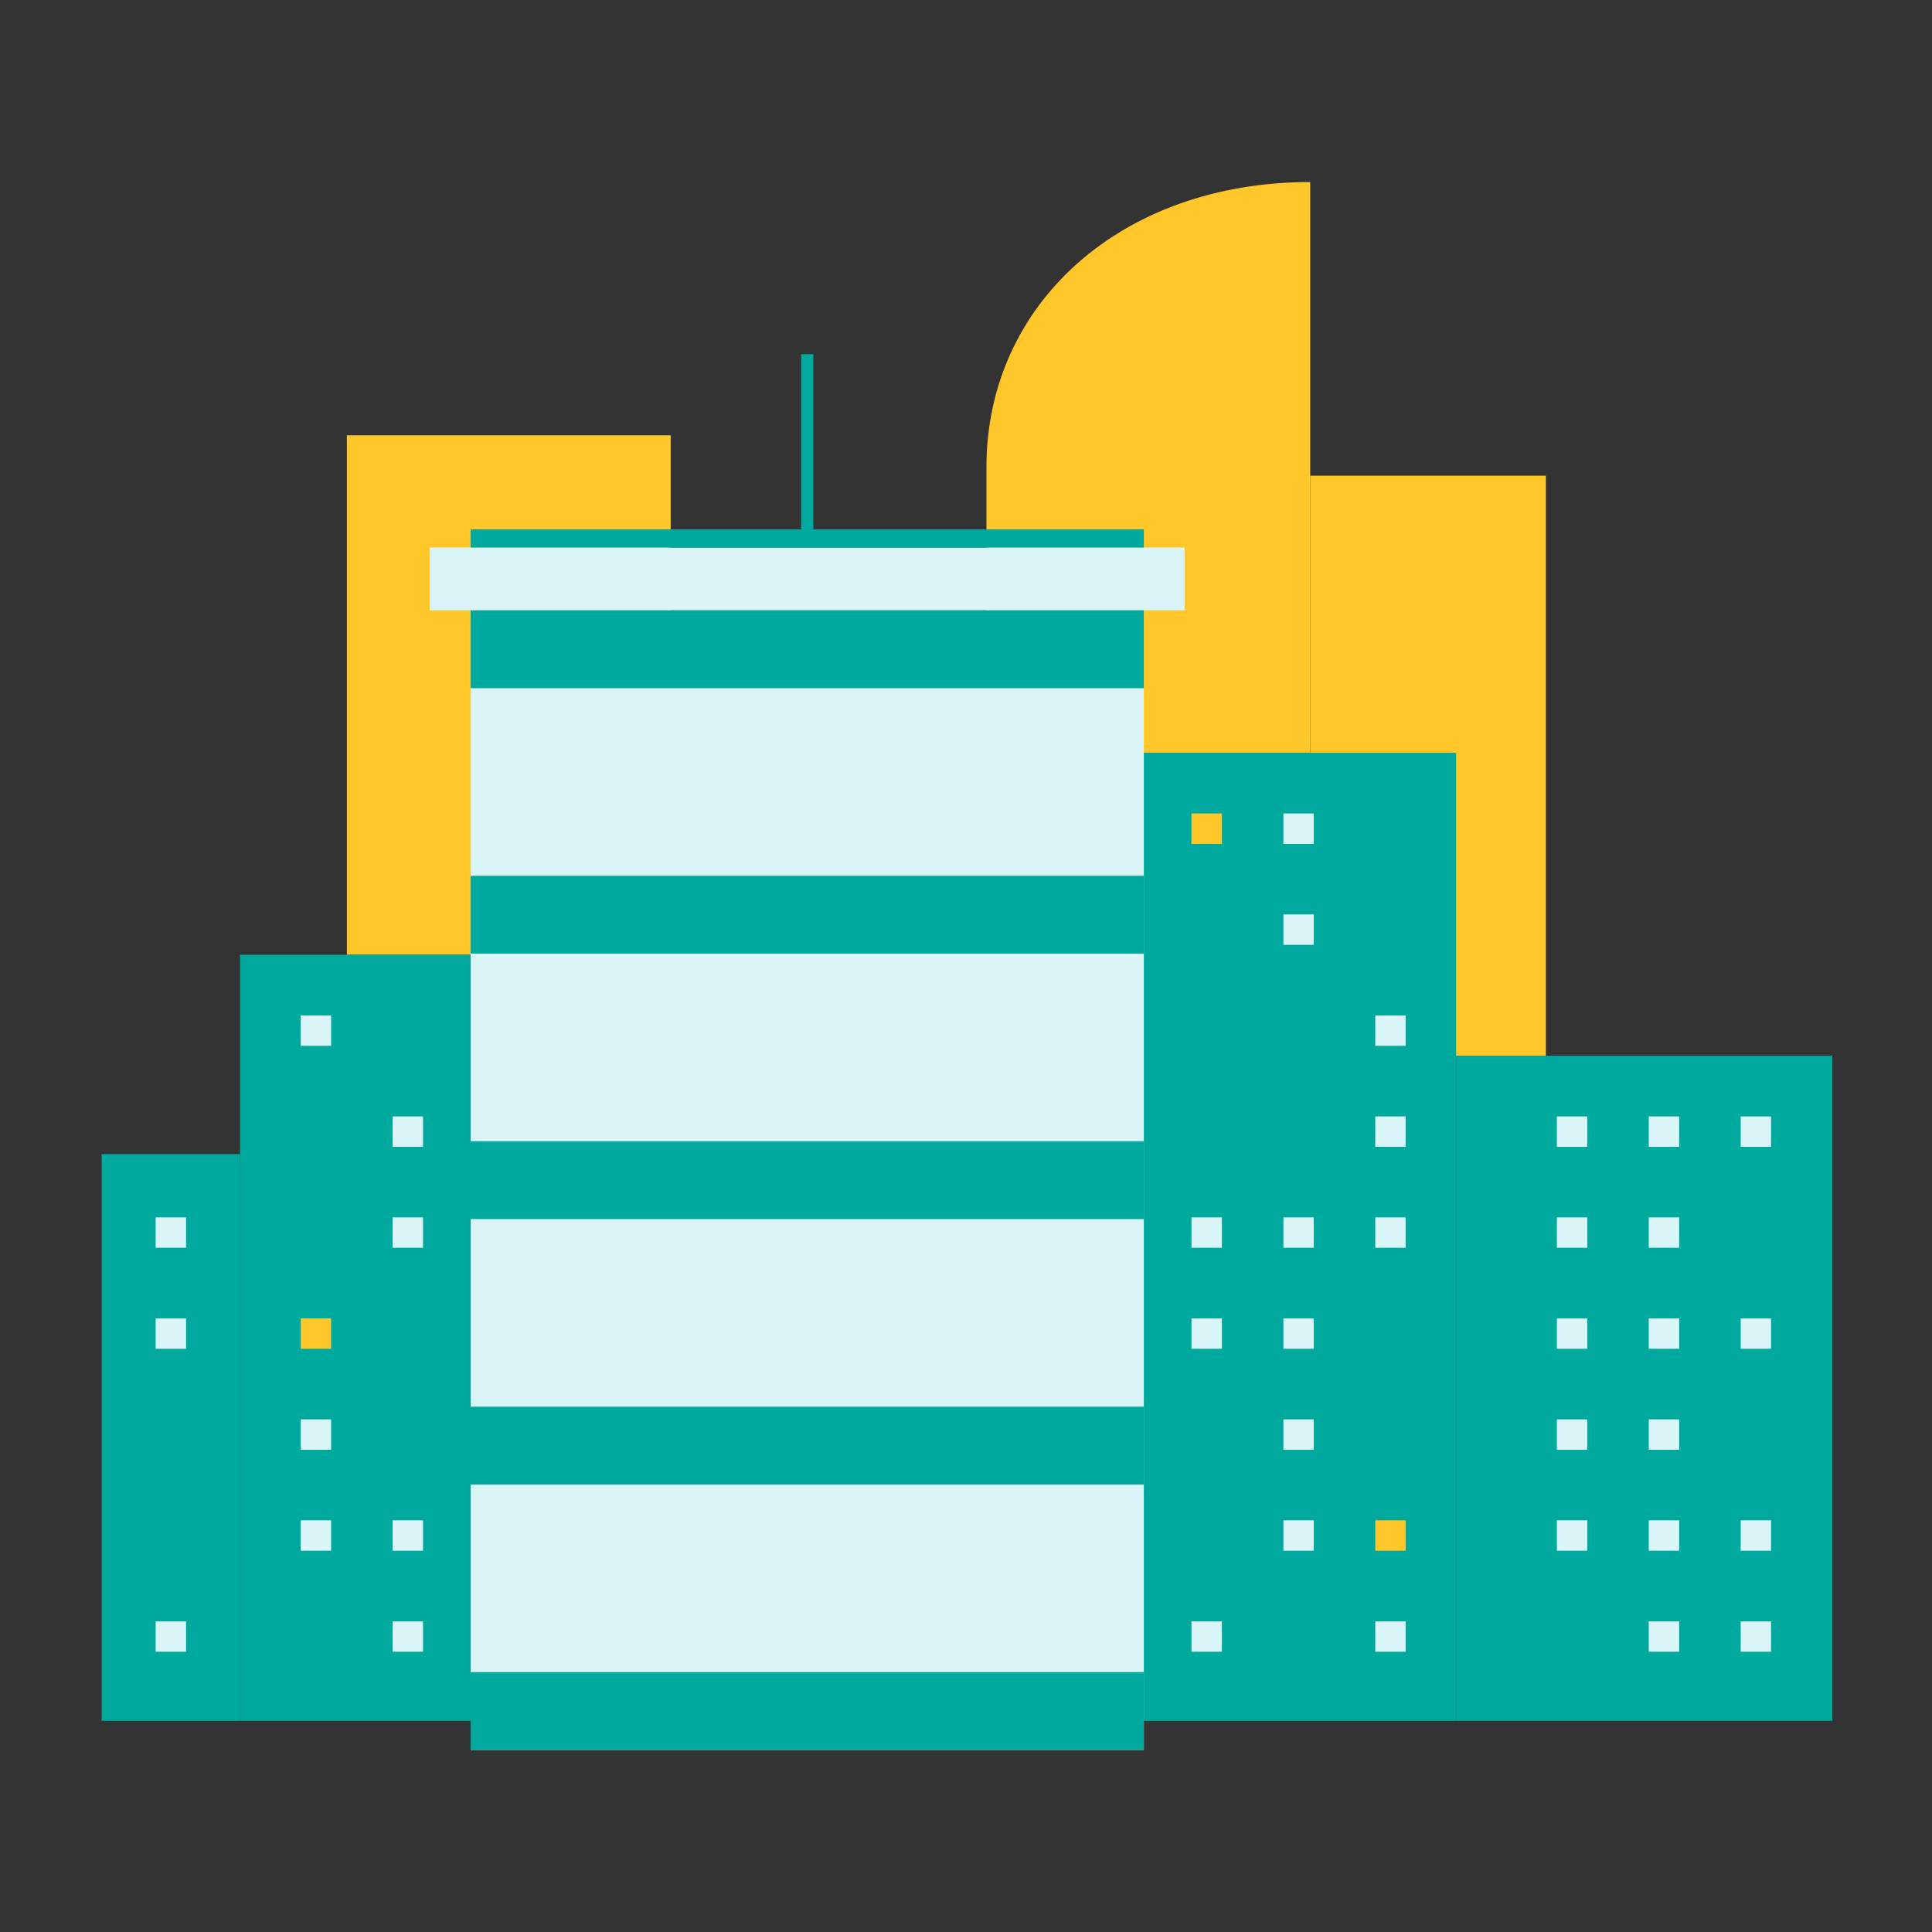 <svg xmlns="http://www.w3.org/2000/svg" viewBox="0 0 2000 2000"><rect x="0" y="0" width="2000" height="2000" fill="#333333" stroke="none"/><defs><style>.cls-1,.cls-4{fill:#daf5f7;}.cls-1{opacity:0;}.cls-2{fill:#ffc729;}.cls-3{fill:#00a99d;}</style></defs><g id="Calque_2" data-name="Calque 2"><rect class="cls-1" x="-235.98" y="-236.98" width="2473.96" height="2473.96"/><rect class="cls-2" x="359.11" y="450.63" width="335.19" height="537.74"/><rect class="cls-2" x="1356.34" y="492.44" width="243.96" height="600.46"/><path class="cls-2" d="M1356.34,188.45c-195.76,0-335.19,126.11-335.19,295.36V779.29h335.19Z"/><rect class="cls-3" x="248.49" y="988.36" width="286.51" height="793.05"/><rect class="cls-3" x="105.24" y="1194.68" width="143.26" height="586.74"/><rect class="cls-3" x="1507.37" y="1092.9" width="389.39" height="688.51"/><rect class="cls-3" x="1136.3" y="779.29" width="371.07" height="1002.13"/><rect class="cls-3" x="1801.93" y="1469.33" width="31.47" height="31.47"/><rect class="cls-2" x="1233.41" y="842.09" width="31.47" height="31.47"/><rect class="cls-3" x="1328.54" y="1051.17" width="31.47" height="31.47"/><rect class="cls-3" x="1423.67" y="1364.79" width="31.47" height="31.47"/><rect class="cls-3" x="1233.41" y="1573.86" width="31.47" height="31.47"/><rect class="cls-2" x="1423.67" y="1573.86" width="31.47" height="31.47"/><rect class="cls-3" x="311.3" y="1155.71" width="31.47" height="31.47"/><rect class="cls-2" x="311.3" y="1364.79" width="31.47" height="31.47"/><rect class="cls-3" x="406.43" y="1469.33" width="31.47" height="31.47"/><rect class="cls-3" x="161.13" y="1573.86" width="31.47" height="31.47"/><rect class="cls-4" x="1611.66" y="1155.71" width="31.47" height="31.48"/><rect class="cls-4" x="1706.79" y="1155.71" width="31.47" height="31.48"/><rect class="cls-4" x="1611.66" y="1260.25" width="31.47" height="31.47"/><rect class="cls-4" x="1706.79" y="1260.25" width="31.47" height="31.47"/><rect class="cls-4" x="1611.66" y="1364.79" width="31.47" height="31.47"/><rect class="cls-4" x="1706.79" y="1364.79" width="31.47" height="31.47"/><rect class="cls-4" x="1611.66" y="1469.33" width="31.47" height="31.47"/><rect class="cls-4" x="1706.79" y="1469.33" width="31.47" height="31.47"/><rect class="cls-4" x="1611.66" y="1573.86" width="31.47" height="31.47"/><rect class="cls-4" x="1706.79" y="1573.86" width="31.47" height="31.47"/><rect class="cls-4" x="1706.79" y="1678.4" width="31.47" height="31.47"/><rect class="cls-4" x="1801.93" y="1155.71" width="31.47" height="31.48"/><rect class="cls-4" x="1801.93" y="1364.79" width="31.47" height="31.47"/><rect class="cls-4" x="1801.93" y="1573.86" width="31.47" height="31.47"/><rect class="cls-4" x="1801.93" y="1678.4" width="31.47" height="31.47"/><rect class="cls-4" x="1328.54" y="842.09" width="31.47" height="31.47"/><rect class="cls-4" x="1328.54" y="946.63" width="31.47" height="31.47"/><rect class="cls-4" x="1328.54" y="1260.25" width="31.47" height="31.47"/><rect class="cls-4" x="1233.41" y="1260.25" width="31.47" height="31.47"/><rect class="cls-4" x="1328.54" y="1364.79" width="31.47" height="31.47"/><rect class="cls-4" x="1233.41" y="1364.79" width="31.47" height="31.47"/><rect class="cls-4" x="1328.54" y="1469.33" width="31.47" height="31.47"/><rect class="cls-4" x="1423.67" y="1051.17" width="31.47" height="31.47"/><rect class="cls-4" x="1423.67" y="1155.71" width="31.47" height="31.47"/><rect class="cls-4" x="1423.67" y="1260.25" width="31.47" height="31.47"/><rect class="cls-4" x="1233.41" y="1678.4" width="31.47" height="31.47"/><rect class="cls-4" x="1328.54" y="1573.86" width="31.47" height="31.47"/><rect class="cls-4" x="1423.67" y="1678.4" width="31.47" height="31.47"/><rect class="cls-4" x="161.13" y="1260.25" width="31.47" height="31.47"/><rect class="cls-4" x="311.3" y="1051.17" width="31.47" height="31.47"/><rect class="cls-4" x="406.43" y="1155.71" width="31.47" height="31.47"/><rect class="cls-4" x="406.43" y="1260.25" width="31.47" height="31.47"/><rect class="cls-4" x="311.3" y="1469.33" width="31.47" height="31.47"/><rect class="cls-4" x="311.3" y="1573.86" width="31.47" height="31.47"/><rect class="cls-4" x="406.43" y="1573.86" width="31.47" height="31.47"/><rect class="cls-4" x="406.43" y="1678.4" width="31.47" height="31.47"/><rect class="cls-4" x="161.13" y="1364.78" width="31.47" height="31.47"/><rect class="cls-4" x="161.13" y="1678.4" width="31.47" height="31.47"/><rect class="cls-4" x="487.21" y="631.82" width="696.89" height="1179.73"/><rect class="cls-4" x="444.92" y="566.78" width="781.47" height="65.04"/><rect class="cls-3" x="487.21" y="547.98" width="696.89" height="18.81"/><rect class="cls-3" x="829.33" y="366.59" width="12.65" height="181.39"/><rect class="cls-3" x="487.21" y="631.82" width="696.89" height="80.58"/><rect class="cls-3" x="487.21" y="906.61" width="696.89" height="80.58"/><rect class="cls-3" x="487.21" y="1181.39" width="696.89" height="80.58"/><rect class="cls-3" x="487.21" y="1456.18" width="696.89" height="80.58"/><rect class="cls-3" x="487.21" y="1730.97" width="696.89" height="80.58"/></g></svg>